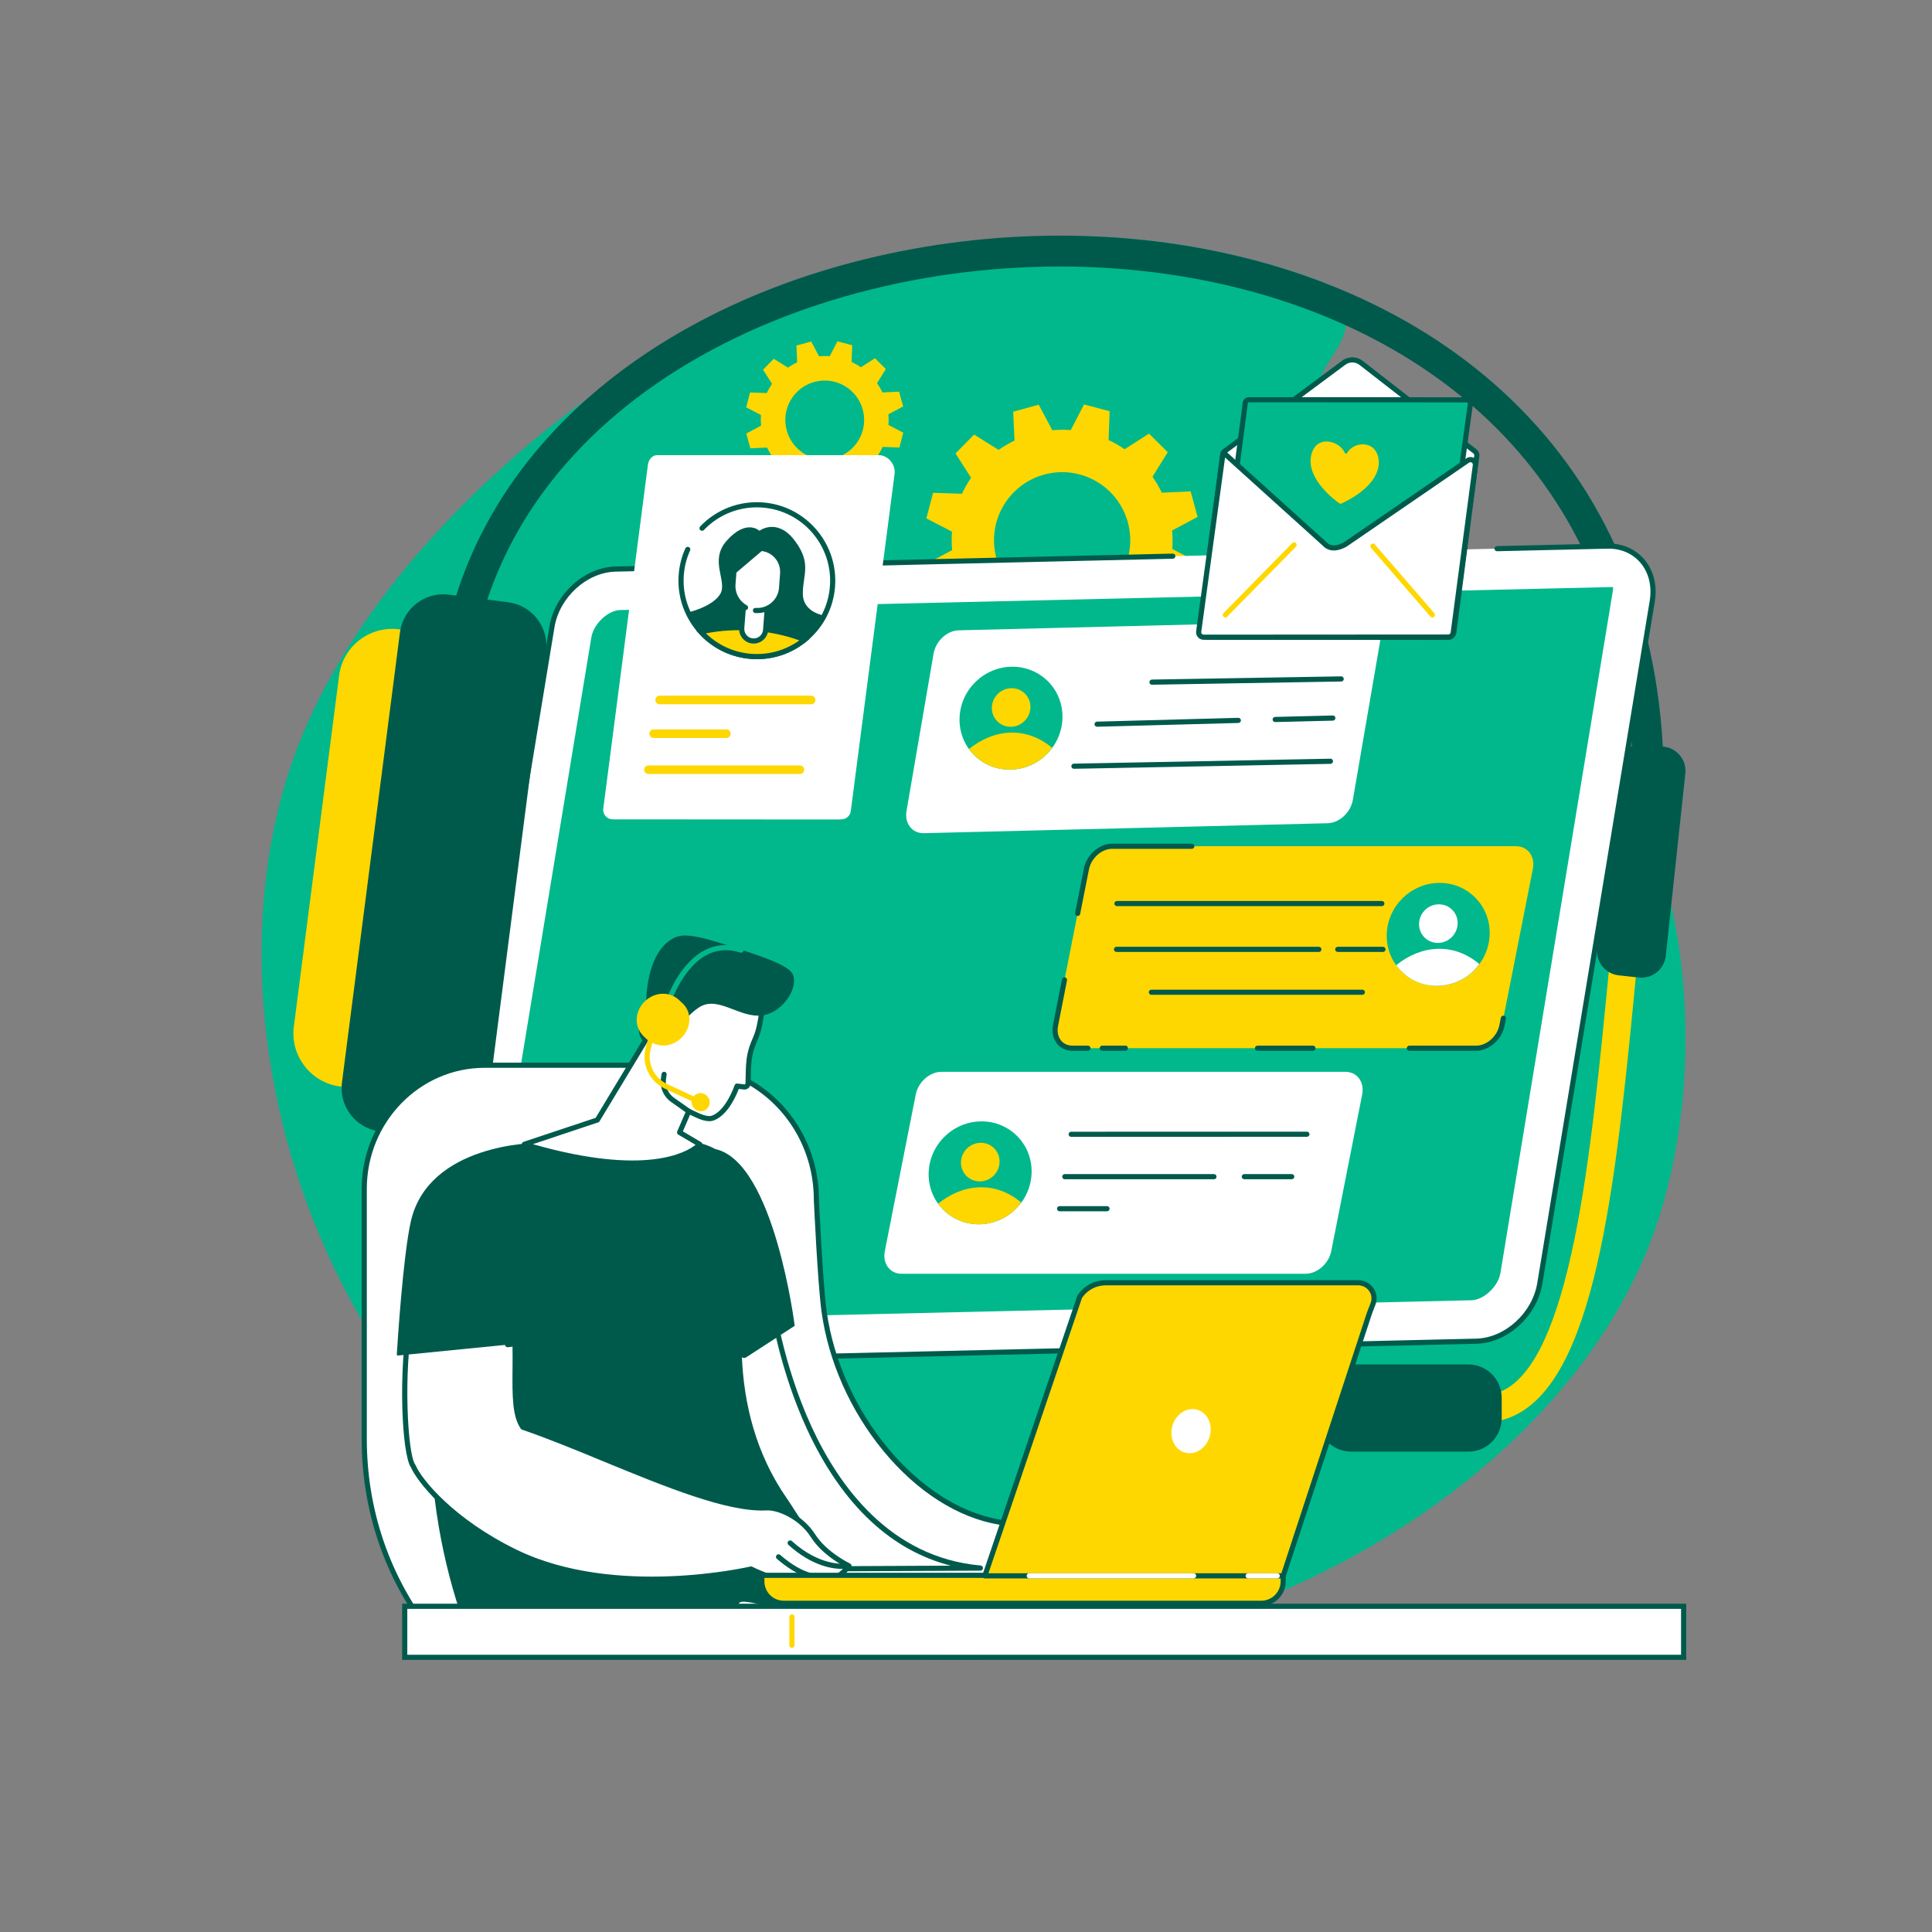 <?xml version="1.0" encoding="UTF-8"?> <svg xmlns="http://www.w3.org/2000/svg" xmlns:xlink="http://www.w3.org/1999/xlink" width="256" zoomAndPan="magnify" viewBox="0 0 192 192" height="256" preserveAspectRatio="xMidYMid meet" version="1.0"><rect x="0" y="0" width="192" height="192" fill="#808080" stroke="none"/><defs><clipPath id="1681bc010c"><path d="M 25 23.059 L 168 23.059 L 168 165 L 25 165 Z M 25 23.059 " clip-rule="nonzero"></path></clipPath><clipPath id="9845dbe048"><path d="M 44 23.059 L 166 23.059 L 166 79 L 44 79 Z M 44 23.059 " clip-rule="nonzero"></path></clipPath></defs><g clip-path="url(#1681bc010c)"><path fill="#00b88c" d="M 164.316 122.617 C 153.07 153.758 103.762 177.027 64.73 158.121 C 31.219 141.891 19.582 101.504 29.309 74.953 C 35.02 59.359 48.387 47.758 51.695 44.887 C 53.883 42.992 56.066 41.285 58.211 39.75 C 69.457 31.699 79.516 28.422 82.109 27.613 C 90.418 25.023 99.477 23.672 107.656 23.449 C 109.688 23.508 111.715 23.645 113.727 23.859 C 120.02 24.539 126.004 25.953 131.535 28.078 C 132.539 28.891 133.234 29.801 133.57 30.812 C 133.754 31.363 133.805 31.863 133.758 32.336 C 133.512 34.883 130.5 36.703 130.23 41.367 C 129.922 46.652 133.41 50.727 138.246 54.766 C 139.816 56.082 141.527 57.387 143.301 58.734 C 147.953 62.262 153.008 66.039 156.965 70.797 C 157.344 71.25 157.707 71.715 158.062 72.18 C 159.016 73.434 159.883 74.734 160.676 76.074 C 160.898 76.449 161.113 76.824 161.32 77.203 C 163.535 81.223 165.086 85.559 166.082 89.977 C 168.707 101.652 167.453 113.93 164.316 122.617 " fill-opacity="1" fill-rule="nonzero"></path></g><path fill="#ffd700" d="M 107.34 60.227 C 103.734 61.219 100.012 59.094 99.023 55.484 C 98.035 51.875 100.16 48.152 103.766 47.164 C 107.371 46.176 111.094 48.297 112.082 51.906 C 113.066 55.516 110.945 59.242 107.34 60.227 Z M 119.016 51.371 L 118.324 48.832 L 115.457 48.965 C 115.188 48.402 114.883 47.875 114.531 47.379 L 116.051 44.941 L 114.184 43.094 L 111.762 44.645 C 111.258 44.297 110.727 43.992 110.172 43.734 L 110.273 40.863 L 107.73 40.195 L 106.41 42.742 C 105.805 42.695 105.191 42.699 104.578 42.758 L 103.227 40.219 L 100.691 40.914 L 100.82 43.785 C 100.266 44.051 99.734 44.359 99.238 44.707 L 96.805 43.188 L 94.957 45.059 L 96.504 47.48 C 96.16 47.984 95.855 48.516 95.598 49.07 L 92.727 48.973 L 92.062 51.516 L 94.609 52.836 C 94.562 53.441 94.566 54.055 94.621 54.672 L 92.086 56.02 L 92.781 58.559 L 95.648 58.43 C 95.914 58.988 96.223 59.516 96.57 60.012 L 95.051 62.449 L 96.922 64.297 L 99.34 62.75 C 99.844 63.094 100.375 63.398 100.93 63.656 L 100.832 66.527 L 103.375 67.195 L 104.695 64.648 C 105.301 64.695 105.91 64.691 106.527 64.633 L 107.875 67.172 L 110.414 66.477 L 110.281 63.605 C 110.84 63.34 111.371 63.031 111.863 62.684 L 114.297 64.203 L 116.148 62.332 L 114.598 59.91 C 114.945 59.406 115.246 58.875 115.504 58.32 L 118.375 58.418 L 119.043 55.875 L 116.496 54.555 C 116.543 53.949 116.539 53.336 116.484 52.719 L 119.016 51.371 " fill-opacity="1" fill-rule="nonzero"></path><path fill="#ffd700" d="M 82.992 45.52 C 80.906 46.09 78.754 44.863 78.184 42.773 C 77.609 40.684 78.84 38.527 80.926 37.957 C 83.012 37.387 85.168 38.613 85.738 40.703 C 86.309 42.789 85.082 44.945 82.992 45.52 Z M 89.754 40.391 L 89.352 38.922 L 87.691 39 C 87.539 38.676 87.359 38.367 87.156 38.082 L 88.035 36.672 L 86.953 35.602 L 85.555 36.5 C 85.262 36.297 84.953 36.121 84.633 35.973 L 84.691 34.309 L 83.219 33.926 L 82.457 35.398 C 82.105 35.371 81.754 35.375 81.395 35.406 L 80.613 33.938 L 79.148 34.34 L 79.223 36.004 C 78.898 36.156 78.594 36.336 78.305 36.535 L 76.898 35.656 L 75.828 36.738 L 76.723 38.141 C 76.523 38.434 76.348 38.742 76.199 39.062 L 74.539 39.004 L 74.152 40.477 L 75.625 41.242 C 75.598 41.59 75.602 41.945 75.633 42.301 L 74.168 43.082 L 74.566 44.555 L 76.227 44.477 C 76.383 44.801 76.559 45.105 76.762 45.395 L 75.883 46.805 L 76.965 47.875 L 78.363 46.977 C 78.656 47.18 78.965 47.352 79.285 47.504 L 79.227 49.164 L 80.699 49.551 L 81.465 48.074 C 81.812 48.105 82.168 48.102 82.523 48.07 L 83.305 49.535 L 84.773 49.133 L 84.695 47.473 C 85.02 47.32 85.328 47.141 85.613 46.938 L 87.023 47.82 L 88.09 46.734 L 87.195 45.336 C 87.395 45.043 87.57 44.734 87.719 44.414 L 89.383 44.473 L 89.766 43 L 88.293 42.234 C 88.32 41.883 88.32 41.531 88.285 41.172 L 89.754 40.391 " fill-opacity="1" fill-rule="nonzero"></path><path fill="#ffd700" d="M 147.398 141.367 C 145.992 141.367 144.496 140.98 142.918 140.211 C 142.242 139.879 141.961 139.062 142.293 138.387 C 142.625 137.707 143.441 137.43 144.117 137.758 C 146.285 138.82 148.086 138.914 149.629 138.055 C 152.5 136.445 154.738 131.586 156.461 123.188 C 158.059 115.406 159.016 105.48 159.945 95.883 C 160.059 94.711 160.172 93.539 160.285 92.371 C 160.359 91.621 161.023 91.074 161.773 91.145 C 162.523 91.219 163.074 91.887 163 92.637 C 162.887 93.805 162.773 94.977 162.66 96.148 C 160.68 116.668 158.805 136.047 150.961 140.434 C 149.852 141.055 148.66 141.367 147.398 141.367 " fill-opacity="1" fill-rule="nonzero"></path><path fill="#005a4c" d="M 145.914 144.262 L 134.281 144.262 C 132.445 144.262 130.957 142.773 130.957 140.938 L 130.957 138.918 C 130.957 137.082 132.445 135.594 134.281 135.594 L 145.914 135.594 C 147.75 135.594 149.238 137.082 149.238 138.918 L 149.238 140.938 C 149.238 142.773 147.75 144.262 145.914 144.262 " fill-opacity="1" fill-rule="nonzero"></path><path fill="#005a4c" d="M 162.867 97.145 L 160.879 96.93 C 159.543 96.789 158.578 95.59 158.723 94.258 L 160.668 76.141 C 160.812 74.805 162.012 73.84 163.344 73.984 L 165.336 74.199 C 166.668 74.34 167.633 75.539 167.488 76.871 L 165.543 94.988 C 165.402 96.324 164.203 97.289 162.867 97.145 " fill-opacity="1" fill-rule="nonzero"></path><g clip-path="url(#9845dbe048)"><path fill="#005a4c" d="M 165.34 76.906 C 165.355 77.754 164.676 78.449 163.828 78.461 C 163.824 78.465 163.812 78.465 163.809 78.465 C 162.969 78.465 162.285 77.789 162.273 76.949 C 162.262 76.008 162.23 75.074 162.176 74.148 C 162.145 73.652 162.109 73.156 162.07 72.668 C 161.734 68.621 161.004 64.773 159.879 61.16 C 159.586 60.215 159.266 59.285 158.922 58.371 C 158.641 57.633 158.344 56.906 158.031 56.191 C 157.754 55.562 157.465 54.945 157.16 54.328 C 154.711 49.371 151.391 44.949 147.27 41.168 C 143.406 37.629 138.871 34.664 133.758 32.336 C 133.109 32.039 132.449 31.754 131.781 31.48 C 126.129 29.152 119.945 27.617 113.398 26.914 C 99.074 25.371 83.93 28.027 71.852 34.195 C 65.578 37.398 60.312 41.414 56.203 46.133 C 52.66 50.199 50.055 54.715 48.43 59.586 C 48.055 60.711 47.734 61.852 47.465 63.008 C 47.273 63.836 46.445 64.348 45.621 64.156 C 44.797 63.965 44.285 63.141 44.473 62.316 C 44.719 61.258 45.008 60.215 45.332 59.188 C 47.07 53.707 49.938 48.652 53.891 44.113 C 55.219 42.59 56.66 41.133 58.211 39.75 C 61.75 36.59 65.848 33.812 70.457 31.461 C 81.352 25.898 94.625 23.074 107.656 23.449 C 109.688 23.508 111.715 23.645 113.727 23.859 C 120.02 24.539 126.004 25.953 131.535 28.078 C 132.012 28.262 132.48 28.449 132.949 28.641 C 139.211 31.219 144.727 34.672 149.34 38.91 C 154.113 43.289 157.887 48.469 160.551 54.316 C 160.652 54.531 160.746 54.742 160.84 54.957 C 161.988 57.574 162.918 60.324 163.629 63.191 C 164.496 66.688 165.039 70.363 165.25 74.188 C 165.297 75.086 165.328 75.992 165.34 76.906 " fill-opacity="1" fill-rule="nonzero"></path></g><path fill="#ffffff" d="M 146.707 133.289 L 48.152 135.57 C 45.172 135.641 43.172 133.184 43.684 130.082 L 54.855 62.293 C 55.363 59.191 58.191 56.625 61.172 56.555 L 159.727 54.27 C 162.703 54.203 164.707 56.66 164.195 59.758 L 153.027 127.551 C 152.516 130.648 149.688 133.219 146.707 133.289 " fill-opacity="1" fill-rule="nonzero"></path><path fill="#00b88c" d="M 47.68 131.5 C 47.641 131.5 47.602 131.5 47.57 131.5 C 47.566 131.41 47.57 131.289 47.594 131.133 L 58.766 63.344 C 58.988 62 60.414 60.652 61.645 60.625 L 160.199 58.34 C 160.242 58.34 160.277 58.34 160.309 58.344 C 160.312 58.43 160.309 58.555 160.285 58.707 L 149.113 126.5 C 148.891 127.844 147.465 129.188 146.234 129.219 L 47.68 131.5 " fill-opacity="1" fill-rule="nonzero"></path><path fill="#005a4c" d="M 48.031 135.828 C 46.617 135.828 45.367 135.281 44.504 134.285 C 43.543 133.18 43.16 131.672 43.43 130.043 L 54.602 62.25 C 55.129 59.039 58.074 56.371 61.168 56.297 L 116.547 55.016 C 116.547 55.016 116.551 55.016 116.551 55.016 C 116.691 55.016 116.805 55.125 116.809 55.266 C 116.812 55.406 116.699 55.523 116.559 55.527 L 61.18 56.809 C 58.32 56.875 55.598 59.355 55.105 62.332 L 43.938 130.125 C 43.691 131.605 44.031 132.961 44.887 133.949 C 45.68 134.859 46.836 135.344 48.145 135.316 L 146.699 133.031 C 149.559 132.965 152.281 130.488 152.773 127.508 L 163.945 59.719 C 164.188 58.238 163.848 56.879 162.992 55.891 C 162.199 54.98 161.043 54.492 159.734 54.527 L 148.781 54.781 C 148.777 54.781 148.777 54.781 148.773 54.781 C 148.637 54.781 148.523 54.668 148.52 54.531 C 148.516 54.391 148.625 54.273 148.77 54.27 L 159.719 54.016 C 161.188 53.98 162.484 54.527 163.379 55.559 C 164.336 56.66 164.719 58.168 164.449 59.801 L 153.277 127.59 C 152.75 130.801 149.805 133.473 146.711 133.543 L 48.16 135.828 C 48.117 135.828 48.074 135.828 48.031 135.828 " fill-opacity="1" fill-rule="nonzero"></path><path fill="#ffd700" d="M 150.664 84.098 C 151.832 84.098 152.578 85.109 152.332 86.359 L 149.262 101.91 C 149.016 103.156 147.871 104.168 146.703 104.168 L 106.566 104.168 C 105.398 104.168 104.648 103.156 104.895 101.91 L 107.965 86.359 C 108.211 85.109 109.359 84.098 110.527 84.098 L 150.664 84.098 " fill-opacity="1" fill-rule="nonzero"></path><path fill="#005a4c" d="M 107.094 91.031 C 107.078 91.031 107.062 91.031 107.043 91.027 C 106.906 91 106.816 90.867 106.844 90.727 L 107.715 86.309 C 107.984 84.949 109.246 83.844 110.527 83.844 L 118.445 83.844 C 118.586 83.844 118.703 83.957 118.703 84.098 C 118.703 84.238 118.586 84.355 118.445 84.355 L 110.527 84.355 C 109.477 84.355 108.441 85.277 108.219 86.406 L 107.344 90.824 C 107.32 90.949 107.215 91.031 107.094 91.031 " fill-opacity="1" fill-rule="nonzero"></path><path fill="#005a4c" d="M 108.117 104.426 L 106.566 104.426 C 105.957 104.426 105.418 104.18 105.055 103.734 C 104.656 103.25 104.504 102.566 104.645 101.859 L 105.539 97.328 C 105.566 97.191 105.699 97.102 105.84 97.129 C 105.977 97.156 106.066 97.289 106.039 97.43 L 105.148 101.957 C 105.035 102.512 105.148 103.043 105.449 103.41 C 105.715 103.734 106.113 103.914 106.566 103.914 L 108.117 103.914 C 108.258 103.914 108.371 104.027 108.371 104.168 C 108.371 104.309 108.258 104.426 108.117 104.426 " fill-opacity="1" fill-rule="nonzero"></path><path fill="#005a4c" d="M 111.844 104.426 L 109.539 104.426 C 109.398 104.426 109.285 104.309 109.285 104.168 C 109.285 104.027 109.398 103.914 109.539 103.914 L 111.844 103.914 C 111.984 103.914 112.098 104.027 112.098 104.168 C 112.098 104.309 111.984 104.426 111.844 104.426 " fill-opacity="1" fill-rule="nonzero"></path><path fill="#005a4c" d="M 130.48 104.426 L 124.969 104.426 C 124.828 104.426 124.715 104.309 124.715 104.168 C 124.715 104.027 124.828 103.914 124.969 103.914 L 130.48 103.914 C 130.621 103.914 130.734 104.027 130.734 104.168 C 130.734 104.309 130.621 104.426 130.48 104.426 " fill-opacity="1" fill-rule="nonzero"></path><path fill="#005a4c" d="M 146.703 104.426 L 140.059 104.426 C 139.918 104.426 139.805 104.309 139.805 104.168 C 139.805 104.027 139.918 103.914 140.059 103.914 L 146.703 103.914 C 147.754 103.914 148.789 102.992 149.012 101.859 L 149.152 101.145 C 149.18 101.004 149.316 100.914 149.453 100.941 C 149.594 100.969 149.684 101.105 149.656 101.242 L 149.516 101.957 C 149.246 103.316 147.984 104.426 146.703 104.426 " fill-opacity="1" fill-rule="nonzero"></path><path fill="#005a4c" d="M 137.328 90.051 L 111.004 90.051 C 110.863 90.051 110.746 89.938 110.746 89.793 C 110.746 89.652 110.863 89.539 111.004 89.539 L 137.328 89.539 C 137.469 89.539 137.582 89.652 137.582 89.793 C 137.582 89.938 137.469 90.051 137.328 90.051 " fill-opacity="1" fill-rule="nonzero"></path><path fill="#005a4c" d="M 137.441 94.602 L 132.945 94.602 C 132.805 94.602 132.688 94.488 132.688 94.348 C 132.688 94.207 132.805 94.09 132.945 94.09 L 137.441 94.09 C 137.582 94.09 137.695 94.207 137.695 94.348 C 137.695 94.488 137.582 94.602 137.441 94.602 " fill-opacity="1" fill-rule="nonzero"></path><path fill="#005a4c" d="M 131.07 94.602 L 110.957 94.602 C 110.816 94.602 110.699 94.488 110.699 94.348 C 110.699 94.207 110.816 94.09 110.957 94.09 L 131.07 94.09 C 131.211 94.09 131.328 94.207 131.328 94.348 C 131.328 94.488 131.211 94.602 131.07 94.602 " fill-opacity="1" fill-rule="nonzero"></path><path fill="#005a4c" d="M 135.391 98.863 L 114.422 98.863 C 114.281 98.863 114.168 98.75 114.168 98.609 C 114.168 98.469 114.281 98.355 114.422 98.355 L 135.391 98.355 C 135.531 98.355 135.645 98.469 135.645 98.609 C 135.645 98.75 135.531 98.863 135.391 98.863 " fill-opacity="1" fill-rule="nonzero"></path><path fill="#00b88c" d="M 148.043 92.855 C 147.961 95.68 145.609 97.973 142.785 97.973 C 139.961 97.973 137.734 95.68 137.812 92.855 C 137.891 90.031 140.242 87.742 143.066 87.742 C 145.895 87.742 148.121 90.031 148.043 92.855 " fill-opacity="1" fill-rule="nonzero"></path><path fill="#ffffff" d="M 144.859 91.789 C 144.828 92.848 143.949 93.707 142.887 93.707 C 141.828 93.707 140.992 92.848 141.023 91.789 C 141.051 90.73 141.934 89.871 142.996 89.871 C 144.055 89.871 144.891 90.73 144.859 91.789 " fill-opacity="1" fill-rule="nonzero"></path><path fill="#ffffff" d="M 138.75 95.926 C 141.023 98.965 145.246 98.355 147 95.797 C 144.391 93.609 141.191 93.938 138.75 95.926 " fill-opacity="1" fill-rule="nonzero"></path><path fill="#ffffff" d="M 135.406 61.648 C 136.574 61.621 137.348 62.613 137.133 63.867 L 134.445 79.488 C 134.23 80.742 133.109 81.781 131.941 81.812 L 91.816 82.801 C 90.648 82.828 89.875 81.836 90.09 80.582 L 92.777 64.961 C 92.992 63.707 94.113 62.668 95.281 62.641 L 135.406 61.648 " fill-opacity="1" fill-rule="nonzero"></path><path fill="#005a4c" d="M 114.48 68.047 C 114.344 68.047 114.227 67.938 114.227 67.797 C 114.223 67.656 114.336 67.539 114.477 67.535 L 133.281 67.215 C 133.422 67.215 133.539 67.324 133.543 67.469 C 133.547 67.609 133.434 67.727 133.293 67.727 L 114.484 68.047 C 114.484 68.047 114.484 68.047 114.48 68.047 " fill-opacity="1" fill-rule="nonzero"></path><path fill="#005a4c" d="M 106.723 76.402 C 106.586 76.402 106.473 76.289 106.469 76.152 C 106.465 76.008 106.578 75.895 106.719 75.891 L 132.211 75.398 C 132.355 75.387 132.473 75.508 132.473 75.648 C 132.477 75.789 132.363 75.906 132.223 75.91 L 106.727 76.402 C 106.727 76.402 106.727 76.402 106.723 76.402 " fill-opacity="1" fill-rule="nonzero"></path><path fill="#005a4c" d="M 126.727 71.758 C 126.586 71.758 126.473 71.648 126.469 71.508 C 126.469 71.367 126.578 71.25 126.719 71.246 L 132.449 71.105 C 132.586 71.098 132.711 71.211 132.711 71.355 C 132.715 71.496 132.605 71.613 132.465 71.617 L 126.734 71.758 C 126.73 71.758 126.727 71.758 126.727 71.758 " fill-opacity="1" fill-rule="nonzero"></path><path fill="#005a4c" d="M 109.027 72.223 C 108.887 72.223 108.773 72.113 108.77 71.977 C 108.766 71.836 108.879 71.719 109.02 71.715 L 123.059 71.336 C 123.195 71.332 123.316 71.441 123.32 71.586 C 123.324 71.727 123.211 71.844 123.07 71.848 L 109.031 72.223 C 109.031 72.223 109.027 72.223 109.027 72.223 " fill-opacity="1" fill-rule="nonzero"></path><path fill="#00b88c" d="M 105.586 71.371 C 105.508 74.199 103.156 76.488 100.332 76.488 C 97.504 76.488 95.281 74.199 95.359 71.371 C 95.438 68.547 97.789 66.258 100.613 66.258 C 103.441 66.258 105.668 68.547 105.586 71.371 " fill-opacity="1" fill-rule="nonzero"></path><path fill="#ffd700" d="M 102.406 70.309 C 102.375 71.367 101.492 72.227 100.434 72.227 C 99.375 72.227 98.539 71.367 98.57 70.309 C 98.598 69.25 99.48 68.391 100.539 68.391 C 101.602 68.391 102.434 69.25 102.406 70.309 " fill-opacity="1" fill-rule="nonzero"></path><path fill="#ffd700" d="M 96.297 74.441 C 98.57 77.484 102.793 76.871 104.547 74.312 C 101.938 72.125 98.738 72.453 96.297 74.441 " fill-opacity="1" fill-rule="nonzero"></path><path fill="#ffffff" d="M 133.699 106.516 C 134.871 106.516 135.617 107.527 135.371 108.777 L 132.301 124.328 C 132.055 125.574 130.906 126.586 129.738 126.586 L 89.602 126.586 C 88.434 126.586 87.688 125.574 87.934 124.328 L 91.004 108.777 C 91.25 107.527 92.395 106.516 93.562 106.516 L 133.699 106.516 " fill-opacity="1" fill-rule="nonzero"></path><path fill="#005a4c" d="M 106.453 112.98 C 106.312 112.98 106.195 112.867 106.195 112.727 C 106.195 112.582 106.312 112.469 106.453 112.469 L 129.883 112.465 C 130.023 112.465 130.137 112.578 130.137 112.719 C 130.137 112.859 130.023 112.973 129.883 112.973 L 106.453 112.98 " fill-opacity="1" fill-rule="nonzero"></path><path fill="#005a4c" d="M 128.375 117.191 L 123.656 117.191 C 123.516 117.191 123.402 117.078 123.402 116.938 C 123.402 116.797 123.516 116.68 123.656 116.68 L 128.375 116.68 C 128.516 116.68 128.629 116.797 128.629 116.938 C 128.629 117.078 128.516 117.191 128.375 117.191 " fill-opacity="1" fill-rule="nonzero"></path><path fill="#005a4c" d="M 110.016 120.375 L 105.301 120.375 C 105.16 120.375 105.043 120.262 105.043 120.121 C 105.043 119.977 105.16 119.863 105.301 119.863 L 110.016 119.863 C 110.156 119.863 110.273 119.977 110.273 120.121 C 110.273 120.262 110.156 120.375 110.016 120.375 " fill-opacity="1" fill-rule="nonzero"></path><path fill="#005a4c" d="M 120.645 117.191 L 105.816 117.191 C 105.676 117.191 105.562 117.078 105.562 116.938 C 105.562 116.797 105.676 116.68 105.816 116.68 L 120.645 116.68 C 120.785 116.68 120.898 116.797 120.898 116.938 C 120.898 117.078 120.785 117.191 120.645 117.191 " fill-opacity="1" fill-rule="nonzero"></path><path fill="#00b88c" d="M 102.52 116.555 C 102.441 119.379 100.086 121.668 97.262 121.668 C 94.438 121.668 92.211 119.379 92.289 116.555 C 92.367 113.73 94.723 111.441 97.547 111.441 C 100.371 111.441 102.598 113.73 102.52 116.555 " fill-opacity="1" fill-rule="nonzero"></path><path fill="#ffd700" d="M 99.336 115.488 C 99.309 116.547 98.426 117.406 97.367 117.406 C 96.305 117.406 95.473 116.547 95.5 115.488 C 95.531 114.43 96.414 113.57 97.473 113.57 C 98.531 113.57 99.367 114.43 99.336 115.488 " fill-opacity="1" fill-rule="nonzero"></path><path fill="#ffd700" d="M 93.227 119.625 C 95.5 122.664 99.723 122.055 101.477 119.496 C 98.867 117.309 95.668 117.633 93.227 119.625 " fill-opacity="1" fill-rule="nonzero"></path><path fill="#ffffff" d="M 87.332 45.234 C 88.266 45.234 89.023 46.172 88.902 47.102 L 84.551 80.602 C 84.492 81.074 84.09 81.426 83.617 81.426 L 83.211 81.441 L 60.887 81.426 C 60.316 81.426 59.879 80.926 59.953 80.359 L 64.391 46.176 C 64.449 45.707 64.812 45.234 65.285 45.234 L 87.332 45.234 " fill-opacity="1" fill-rule="nonzero"></path><path fill="#ffd700" d="M 80.609 69.988 L 65.555 69.988 C 65.32 69.988 65.129 69.797 65.129 69.562 C 65.129 69.324 65.32 69.133 65.555 69.133 L 80.609 69.133 C 80.844 69.133 81.035 69.324 81.035 69.562 C 81.035 69.797 80.844 69.988 80.609 69.988 " fill-opacity="1" fill-rule="nonzero"></path><path fill="#ffd700" d="M 72.188 73.34 L 64.961 73.34 C 64.723 73.34 64.535 73.148 64.535 72.914 C 64.535 72.68 64.723 72.488 64.961 72.488 L 72.188 72.488 C 72.426 72.488 72.613 72.68 72.613 72.914 C 72.613 73.148 72.426 73.34 72.188 73.34 " fill-opacity="1" fill-rule="nonzero"></path><path fill="#ffd700" d="M 79.492 76.918 L 64.438 76.918 C 64.203 76.918 64.012 76.727 64.012 76.492 C 64.012 76.258 64.203 76.066 64.438 76.066 L 79.492 76.066 C 79.727 76.066 79.918 76.258 79.918 76.492 C 79.918 76.727 79.727 76.918 79.492 76.918 " fill-opacity="1" fill-rule="nonzero"></path><path fill="#ffffff" d="M 67.699 57.145 C 68.012 52.988 71.629 49.875 75.781 50.184 C 79.934 50.496 83.043 54.117 82.734 58.27 C 82.422 62.426 78.805 65.543 74.652 65.23 C 70.5 64.918 67.387 61.297 67.699 57.145 " fill-opacity="1" fill-rule="nonzero"></path><path fill="#005a4c" d="M 75.227 65.508 C 75.031 65.508 74.832 65.5 74.633 65.484 C 70.348 65.164 67.125 61.414 67.445 57.125 C 67.516 56.207 67.738 55.32 68.113 54.492 C 68.172 54.363 68.324 54.305 68.453 54.363 C 68.582 54.422 68.641 54.574 68.582 54.703 C 68.23 55.477 68.02 56.305 67.957 57.164 C 67.656 61.168 70.668 64.676 74.672 64.977 C 76.613 65.121 78.492 64.5 79.965 63.23 C 81.441 61.961 82.332 60.195 82.477 58.254 C 82.777 54.246 79.766 50.742 75.762 50.441 C 73.582 50.277 71.465 51.09 69.953 52.672 C 69.855 52.773 69.691 52.777 69.59 52.68 C 69.488 52.582 69.484 52.422 69.582 52.316 C 71.203 50.625 73.469 49.754 75.801 49.93 C 80.086 50.25 83.309 54 82.988 58.289 C 82.832 60.367 81.879 62.262 80.301 63.617 C 78.871 64.848 77.09 65.508 75.227 65.508 " fill-opacity="1" fill-rule="nonzero"></path><path fill="#ffd700" d="M 69.648 62.793 C 70.902 64.164 72.656 65.082 74.652 65.23 C 76.648 65.379 78.52 64.734 79.961 63.566 C 78.441 62.965 76.711 62.562 74.863 62.426 C 73.012 62.285 71.242 62.426 69.648 62.793 " fill-opacity="1" fill-rule="nonzero"></path><path fill="#ffffff" d="M 74.812 63.699 C 74.156 63.648 73.664 63.078 73.715 62.422 L 74.168 56.367 L 76.543 56.547 L 76.086 62.602 C 76.039 63.254 75.469 63.746 74.812 63.699 " fill-opacity="1" fill-rule="nonzero"></path><path fill="#005a4c" d="M 79.785 59.012 C 79.773 57.117 80.691 56.008 78.992 53.742 C 77.234 51.398 75.473 52.75 75.473 52.75 C 75.473 52.75 74.184 51.504 72.199 53.758 C 70.445 55.75 72.348 57.793 71.562 59.055 C 70.777 60.316 68.395 60.859 68.395 60.859 C 68.395 60.859 69.031 62.406 69.906 63.133 L 79.719 63.867 C 79.719 63.867 81.914 61.812 81.961 61.184 C 81.961 61.184 79.793 60.902 79.785 59.012 " fill-opacity="1" fill-rule="nonzero"></path><path fill="#ffd700" d="M 69.648 62.793 C 70.902 64.164 72.656 65.082 74.652 65.23 C 76.648 65.379 78.52 64.734 79.961 63.566 C 78.441 62.965 76.711 62.562 74.863 62.426 C 73.012 62.285 71.242 62.426 69.648 62.793 " fill-opacity="1" fill-rule="nonzero"></path><path fill="#005a4c" d="M 70.156 62.945 C 71.375 64.129 72.965 64.848 74.672 64.977 C 76.379 65.102 78.055 64.633 79.441 63.641 C 78.008 63.125 76.465 62.801 74.844 62.68 C 73.223 62.559 71.648 62.648 70.156 62.945 Z M 75.223 65.508 C 75.027 65.508 74.828 65.5 74.633 65.484 C 72.645 65.336 70.809 64.441 69.461 62.965 L 69.168 62.641 L 69.594 62.543 C 71.27 62.156 73.051 62.031 74.883 62.168 C 76.715 62.305 78.457 62.695 80.055 63.328 L 80.465 63.488 L 80.125 63.766 C 78.727 64.898 77.004 65.508 75.223 65.508 " fill-opacity="1" fill-rule="nonzero"></path><path fill="#ffffff" d="M 75.617 54.496 L 75.535 54.488 L 72.941 56.738 L 72.84 58.07 C 72.773 58.957 73.195 59.77 73.879 60.242 L 73.715 62.422 C 73.664 63.078 74.156 63.648 74.812 63.699 C 75.469 63.746 76.039 63.254 76.086 62.602 L 76.246 60.465 C 77.031 60.109 77.602 59.352 77.672 58.43 L 77.777 57.008 C 77.875 55.719 76.91 54.594 75.617 54.496 " fill-opacity="1" fill-rule="nonzero"></path><path fill="#005a4c" d="M 74.902 63.957 C 74.867 63.957 74.828 63.957 74.793 63.953 C 74.406 63.926 74.059 63.746 73.805 63.453 C 73.555 63.16 73.43 62.789 73.461 62.402 L 73.617 60.293 C 73.629 60.148 73.754 60.043 73.891 60.055 C 74.035 60.066 74.141 60.188 74.129 60.328 L 73.969 62.441 C 73.953 62.691 74.031 62.93 74.195 63.121 C 74.355 63.312 74.582 63.426 74.832 63.445 C 75.348 63.484 75.793 63.094 75.832 62.582 L 75.988 60.508 C 76 60.363 76.121 60.258 76.262 60.27 C 76.402 60.281 76.508 60.402 76.5 60.543 L 76.344 62.617 C 76.285 63.379 75.648 63.957 74.902 63.957 " fill-opacity="1" fill-rule="nonzero"></path><path fill="#005a4c" d="M 75.258 60.93 C 75.191 60.93 75.125 60.93 75.055 60.922 C 74.914 60.914 74.809 60.789 74.82 60.648 C 74.828 60.508 74.953 60.402 75.094 60.414 C 76.285 60.504 77.328 59.605 77.418 58.414 L 77.523 56.988 C 77.605 55.875 76.809 54.898 75.703 54.762 L 73.184 56.902 L 73.094 58.09 C 73.031 58.934 73.473 59.746 74.215 60.152 C 74.336 60.223 74.383 60.375 74.316 60.5 C 74.246 60.625 74.09 60.668 73.969 60.602 C 73.051 60.098 72.508 59.094 72.586 58.051 L 72.68 56.758 C 72.688 56.691 72.719 56.629 72.77 56.582 L 75.453 54.301 C 75.504 54.258 75.57 54.234 75.637 54.242 C 75.676 54.242 75.715 54.246 75.754 54.25 C 77.137 54.414 78.137 55.637 78.031 57.027 L 77.926 58.449 C 77.82 59.855 76.645 60.93 75.258 60.93 " fill-opacity="1" fill-rule="nonzero"></path><path fill="#ffffff" d="M 121.508 45.246 C 121.508 45.086 121.582 44.938 121.707 44.84 L 133.527 36.055 C 134.035 35.668 134.734 35.668 135.242 36.047 L 146.566 44.855 C 146.695 44.949 146.77 45.098 146.77 45.258 L 144.48 62.836 C 144.441 63.125 144.195 63.34 143.906 63.34 L 120.039 63.324 C 119.566 63.324 119.203 62.91 119.266 62.445 L 121.508 45.246 " fill-opacity="1" fill-rule="nonzero"></path><path fill="#005a4c" d="M 134.391 36.02 C 134.141 36.02 133.891 36.102 133.684 36.258 L 121.859 45.047 C 121.801 45.094 121.762 45.168 121.762 45.246 C 121.762 45.258 121.762 45.266 121.758 45.277 L 119.52 62.477 C 119.5 62.629 119.547 62.777 119.645 62.891 C 119.742 63.004 119.887 63.07 120.039 63.07 L 143.906 63.082 C 144.066 63.082 144.207 62.961 144.227 62.805 L 146.512 45.246 C 146.508 45.172 146.473 45.102 146.414 45.059 L 135.086 36.25 C 134.883 36.098 134.637 36.02 134.391 36.02 Z M 143.906 63.594 L 120.039 63.582 C 119.738 63.582 119.457 63.453 119.262 63.23 C 119.062 63.004 118.973 62.707 119.012 62.414 L 121.25 45.227 C 121.258 44.996 121.371 44.773 121.555 44.637 L 133.375 35.848 C 133.969 35.398 134.801 35.398 135.398 35.844 L 146.727 44.652 C 146.914 44.793 147.023 45.02 147.023 45.258 C 147.023 45.27 147.023 45.281 147.023 45.293 L 144.734 62.871 C 144.68 63.281 144.324 63.594 143.906 63.594 " fill-opacity="1" fill-rule="nonzero"></path><path fill="#00b88c" d="M 143.402 59.969 L 121.145 59.984 L 123.746 40.105 C 123.746 39.895 123.914 39.727 124.125 39.727 L 145.746 39.734 C 145.957 39.738 146.125 39.906 146.125 40.117 L 143.402 59.969 " fill-opacity="1" fill-rule="nonzero"></path><path fill="#005a4c" d="M 124.125 39.98 C 124.082 39.98 124.051 40.004 124.039 40.016 C 124.023 40.031 124 40.059 124 40.105 C 124 40.117 124 40.125 124 40.137 L 121.434 59.727 L 143.18 59.715 L 145.871 40.102 C 145.863 40.039 145.812 39.992 145.746 39.992 Z M 143.402 59.969 Z M 121.145 60.238 C 121.07 60.238 121 60.207 120.949 60.152 C 120.902 60.098 120.879 60.023 120.891 59.949 L 123.492 40.086 C 123.496 39.922 123.562 39.77 123.676 39.656 C 123.797 39.535 123.957 39.469 124.125 39.469 L 145.746 39.48 C 146.098 39.48 146.383 39.766 146.383 40.117 C 146.383 40.129 146.379 40.141 146.379 40.148 L 143.656 60.004 C 143.637 60.129 143.531 60.223 143.402 60.223 L 121.145 60.238 " fill-opacity="1" fill-rule="nonzero"></path><path fill="#ffffff" d="M 146.621 46.238 C 146.676 45.812 146.207 45.523 145.852 45.766 L 133.684 54.109 C 133.648 54.133 133.609 54.152 133.574 54.172 C 132.996 54.453 132.453 54.562 131.969 54.312 C 131.84 54.246 131.73 54.152 131.633 54.047 L 121.641 45.023 C 121.629 45.008 121.609 45.004 121.59 45.008 C 121.57 45.012 121.555 45.023 121.547 45.043 L 119.125 62.766 C 119.086 63.062 119.316 63.324 119.613 63.324 L 143.926 63.309 C 144.176 63.309 144.383 63.125 144.418 62.879 L 146.621 46.238 " fill-opacity="1" fill-rule="nonzero"></path><path fill="#005a4c" d="M 146.621 46.238 L 146.625 46.238 Z M 121.746 45.465 L 119.379 62.797 C 119.367 62.867 119.387 62.934 119.434 62.988 C 119.48 63.039 119.543 63.07 119.613 63.07 L 143.926 63.055 C 144.047 63.055 144.148 62.965 144.164 62.848 L 146.367 46.203 C 146.387 46.062 146.289 45.988 146.258 45.969 C 146.227 45.949 146.117 45.895 145.996 45.977 L 133.828 54.32 C 133.773 54.355 133.73 54.379 133.688 54.398 C 132.957 54.758 132.355 54.801 131.852 54.539 C 131.711 54.465 131.574 54.359 131.453 54.227 Z M 119.613 63.582 C 119.398 63.582 119.191 63.488 119.051 63.324 C 118.906 63.16 118.844 62.945 118.871 62.73 L 121.293 45.008 C 121.297 44.988 121.301 44.973 121.305 44.957 C 121.344 44.855 121.43 44.777 121.539 44.754 C 121.641 44.734 121.742 44.766 121.816 44.84 L 131.801 53.855 C 131.809 53.859 131.812 53.867 131.82 53.871 C 131.906 53.965 131.996 54.035 132.09 54.086 C 132.445 54.27 132.883 54.227 133.461 53.941 C 133.492 53.926 133.523 53.91 133.551 53.891 L 145.707 45.555 C 145.957 45.383 146.27 45.375 146.527 45.535 C 146.781 45.691 146.914 45.973 146.875 46.27 L 144.672 62.914 C 144.621 63.285 144.301 63.566 143.926 63.566 L 119.613 63.582 " fill-opacity="1" fill-rule="nonzero"></path><path fill="#ffd700" d="M 142.348 61.363 C 142.277 61.363 142.207 61.336 142.156 61.277 L 136.242 54.438 C 136.148 54.332 136.16 54.172 136.266 54.078 C 136.375 53.984 136.535 53.996 136.629 54.105 L 142.543 60.941 C 142.633 61.051 142.621 61.211 142.516 61.305 C 142.469 61.344 142.406 61.363 142.348 61.363 " fill-opacity="1" fill-rule="nonzero"></path><path fill="#ffd700" d="M 121.773 61.363 C 121.707 61.363 121.645 61.34 121.594 61.293 C 121.492 61.195 121.492 61.031 121.59 60.93 L 128.426 53.969 C 128.527 53.867 128.688 53.867 128.789 53.965 C 128.891 54.066 128.891 54.227 128.793 54.328 L 121.953 61.289 C 121.902 61.34 121.836 61.363 121.773 61.363 " fill-opacity="1" fill-rule="nonzero"></path><path fill="#ffd700" d="M 133.312 50.039 C 133.238 50.07 133.152 50.062 133.09 50.016 C 132.523 49.609 129.914 47.602 130.277 45.406 C 130.66 43.086 133.145 43.781 133.641 45 C 133.66 45.047 133.703 45.078 133.754 45.082 C 133.801 45.082 133.848 45.059 133.875 45.016 C 134.266 44.312 135.316 43.891 136.211 44.348 C 137.273 44.895 138.09 47.781 133.312 50.039 " fill-opacity="1" fill-rule="nonzero"></path><path fill="#ffd700" d="M 33.805 107.973 C 30.887 107.598 28.828 104.93 29.203 102.016 L 33.699 67.141 C 34.074 64.227 36.742 62.168 39.656 62.543 C 42.574 62.918 44.633 65.586 44.254 68.504 L 39.762 103.375 C 39.387 106.293 36.719 108.348 33.805 107.973 " fill-opacity="1" fill-rule="nonzero"></path><path fill="#005a4c" d="M 43.629 113.199 L 37.738 112.441 C 35.355 112.133 33.676 109.953 33.984 107.574 L 39.746 62.852 C 40.055 60.469 42.23 58.789 44.613 59.094 L 50.504 59.852 C 52.887 60.16 54.566 62.34 54.262 64.723 L 48.496 109.445 C 48.191 111.824 46.012 113.508 43.629 113.199 " fill-opacity="1" fill-rule="nonzero"></path><path fill="#ffffff" d="M 119.832 164.027 L 55.676 164.027 C 55.184 162.312 53.039 161.207 51.309 160.832 C 50.547 160.668 49.305 161.426 48.371 164.027 L 44.246 164.027 C 43.727 163.453 43.227 162.859 42.754 162.246 C 38.648 156.965 36.199 150.27 36.199 142.992 L 36.199 118.152 C 36.199 111.363 41.559 105.859 48.172 105.859 L 68.148 105.859 C 70.391 105.859 72.504 106.445 74.344 107.473 C 78.387 109.734 81.129 114.133 81.129 119.188 C 81.129 119.188 81.508 127.496 81.898 130.324 C 83.273 140.27 90.875 149.855 99.336 151.27 C 99.957 151.371 100.582 151.434 101.211 151.445 L 102.012 151.461 C 106.496 151.461 110.508 152.969 113.695 155.52 C 113.715 155.535 113.738 155.551 113.758 155.57 C 114.762 156.379 115.688 157.297 116.516 158.301 C 116.691 158.516 116.863 158.734 117.031 158.957 C 118.18 160.477 119.129 162.184 119.832 164.027 " fill-opacity="1" fill-rule="nonzero"></path><path fill="#005a4c" d="M 55.863 163.773 L 119.457 163.773 C 118.781 162.094 117.898 160.527 116.828 159.113 C 116.664 158.891 116.488 158.672 116.316 158.465 C 115.496 157.469 114.582 156.562 113.598 155.77 C 113.57 155.746 113.555 155.734 113.539 155.723 C 110.266 153.102 106.281 151.719 102.012 151.719 L 101.207 151.699 C 100.57 151.688 99.93 151.625 99.293 151.52 C 95.191 150.836 91.094 148.219 87.762 144.16 C 84.496 140.176 82.324 135.277 81.645 130.359 C 81.254 127.551 80.879 119.281 80.875 119.199 C 80.875 114.395 78.324 109.992 74.219 107.695 C 72.371 106.664 70.27 106.117 68.148 106.117 L 48.172 106.117 C 41.711 106.117 36.453 111.516 36.453 118.152 L 36.453 142.992 C 36.453 150.008 38.703 156.613 42.953 162.086 C 43.398 162.66 43.871 163.227 44.363 163.773 L 48.191 163.773 C 49.184 161.129 50.512 160.398 51.363 160.582 C 53.199 160.98 55.266 162.117 55.863 163.773 Z M 120.203 164.285 L 55.484 164.285 L 55.43 164.098 C 54.984 162.543 53.012 161.465 51.254 161.082 C 50.559 160.934 49.434 161.816 48.609 164.113 L 48.551 164.285 L 44.133 164.285 L 44.059 164.199 C 43.531 163.617 43.023 163.012 42.551 162.402 C 38.227 156.836 35.941 150.125 35.941 142.992 L 35.941 118.152 C 35.941 111.234 41.43 105.605 48.172 105.605 L 68.148 105.605 C 70.355 105.605 72.543 106.172 74.469 107.25 C 78.734 109.637 81.387 114.211 81.387 119.188 C 81.387 119.258 81.766 127.504 82.148 130.289 C 83.547 140.367 91.273 149.664 99.379 151.016 C 99.988 151.117 100.605 151.176 101.215 151.191 L 102.02 151.207 C 106.398 151.207 110.492 152.629 113.855 155.32 C 113.875 155.332 113.902 155.355 113.93 155.383 C 114.93 156.188 115.871 157.117 116.711 158.137 C 116.891 158.355 117.066 158.578 117.238 158.805 C 118.41 160.355 119.363 162.082 120.07 163.938 L 120.203 164.285 " fill-opacity="1" fill-rule="nonzero"></path><path fill="#ffffff" d="M 76.652 129.078 C 76.652 129.078 79.742 154.27 97.43 155.832 L 76.59 155.934 C 76.59 155.934 69.129 139.602 68.824 133.668 C 68.52 127.73 76.652 129.078 76.652 129.078 " fill-opacity="1" fill-rule="nonzero"></path><path fill="#005a4c" d="M 74.781 129.207 C 73.355 129.207 71.426 129.434 70.219 130.512 C 69.395 131.25 69.008 132.309 69.078 133.652 C 69.363 139.172 76.004 154.016 76.754 155.676 L 94.484 155.594 C 91.562 154.844 88.898 153.367 86.551 151.18 C 84.066 148.875 81.922 145.777 80.176 141.977 C 77.504 136.156 76.586 130.422 76.426 129.305 C 76.137 129.27 75.527 129.207 74.781 129.207 Z M 76.59 156.188 C 76.488 156.188 76.398 156.129 76.355 156.039 C 76.051 155.371 68.871 139.598 68.566 133.68 C 68.492 132.172 68.93 130.977 69.879 130.129 C 72.152 128.102 76.512 128.797 76.695 128.828 C 76.809 128.844 76.895 128.934 76.906 129.047 C 76.914 129.109 77.711 135.391 80.648 141.773 C 83.34 147.633 88.441 154.781 97.453 155.578 C 97.59 155.59 97.691 155.707 97.688 155.844 C 97.68 155.98 97.57 156.09 97.434 156.09 L 76.59 156.188 " fill-opacity="1" fill-rule="nonzero"></path><path fill="#005a4c" d="M 82.34 154.156 C 82.309 154.18 82.277 154.203 82.25 154.23 C 81.902 154.508 81.547 154.797 81.148 155.078 C 80.941 155.227 80.719 155.375 80.488 155.52 C 80.27 155.652 80.035 155.789 79.785 155.918 C 79.66 155.984 79.523 156.051 79.387 156.117 C 78.844 156.375 78.227 156.613 77.504 156.828 C 77.391 156.863 77.277 156.895 77.168 156.922 C 76.754 157.035 81.602 160.148 81.223 160.211 C 78.156 160.727 71.996 157.805 73.73 160.012 C 76.746 163.859 76.934 161.742 71.406 160.5 C 71.25 160.504 68.191 160 68.039 160.012 C 65.801 160.203 63.488 158.938 61.855 160.012 C 59.469 161.582 58.121 160.91 56.227 162.312 C 54.727 163.426 52.68 162.602 50.949 162.227 C 50.191 162.062 49.152 163.699 48.219 162.836 C 47.336 162.023 46.566 161.977 45.672 160.094 C 45.551 159.723 45.434 159.344 45.316 158.957 C 44.418 156.004 43.641 152.621 43.188 148.855 C 43.172 148.742 43.156 148.629 43.145 148.516 C 42.551 143.352 42.688 138.578 43.211 134.348 C 43.359 133.125 43.539 131.949 43.746 130.82 C 44.395 127.234 45.281 124.145 46.121 121.66 C 46.727 119.754 47.434 114.828 51.48 113.879 C 51.703 113.824 51.922 113.777 52.129 113.73 C 52.332 113.688 52.527 113.645 52.727 113.605 C 55.457 113.078 57.938 113.121 68.816 113.512 C 68.965 113.52 69.113 113.531 69.262 113.555 C 69.891 113.648 70.527 113.883 71.152 114.223 C 71.152 114.219 71.148 114.211 71.148 114.207 C 76.961 115.586 78.977 131.758 78.977 131.758 L 77.359 132.809 L 74.145 134.895 C 74.008 134.984 73.848 134.965 73.73 134.879 C 73.926 139.445 75.082 144.445 78.215 148.938 C 78.793 149.77 79.328 150.699 80 151.633 C 80.27 152.012 80.562 152.387 80.891 152.762 C 81.309 153.238 81.781 153.707 82.34 154.156 " fill-opacity="1" fill-rule="nonzero"></path><path fill="#ffffff" d="M 80.801 152.625 C 79.594 150.734 77.375 149.777 76.156 149.848 C 70.609 150.16 59.918 144.551 51.965 141.84 C 50.59 139.836 51.59 135.453 50.965 130.195 L 40.824 131.07 C 39.812 136.082 40.195 144.594 41.074 145.719 C 41.652 147.102 44.805 151.109 51.215 154.234 C 61.23 159.117 74.641 155.926 74.641 155.926 C 74.641 155.926 81.438 159.516 84.371 155.613 C 84.371 155.613 82.008 154.516 80.801 152.625 " fill-opacity="1" fill-rule="nonzero"></path><path fill="#005a4c" d="M 74.641 155.668 C 74.68 155.668 74.723 155.68 74.758 155.699 C 74.824 155.73 81.102 158.992 83.973 155.699 C 83.289 155.336 81.578 154.316 80.586 152.762 C 79.414 150.93 77.266 150.039 76.168 150.102 C 72.324 150.316 66.074 147.742 60.023 145.254 C 57.262 144.113 54.402 142.938 51.883 142.078 C 51.832 142.062 51.785 142.027 51.754 141.984 C 50.895 140.734 50.914 138.691 50.934 136.105 C 50.949 134.418 50.965 132.512 50.738 130.469 L 41.035 131.309 C 40.082 136.281 40.488 144.551 41.273 145.562 C 41.289 145.578 41.301 145.602 41.309 145.621 C 41.91 147.055 45.152 150.992 51.328 154.004 C 61.148 158.793 74.449 155.707 74.582 155.676 C 74.602 155.672 74.621 155.668 74.641 155.668 Z M 80.297 157.703 C 77.715 157.703 75.125 156.457 74.605 156.195 C 73.945 156.34 69.883 157.191 64.781 157.191 C 60.492 157.191 55.465 156.59 51.102 154.465 C 44.348 151.168 41.383 147.07 40.848 145.848 C 39.895 144.5 39.578 135.941 40.57 131.02 C 40.594 130.91 40.688 130.824 40.801 130.816 L 50.941 129.938 C 51.078 129.926 51.203 130.027 51.219 130.164 C 51.477 132.332 51.461 134.34 51.445 136.109 C 51.426 138.555 51.41 140.496 52.133 141.625 C 54.645 142.484 57.477 143.652 60.219 144.781 C 66.215 147.25 72.414 149.801 76.141 149.59 C 77.543 149.512 79.809 150.598 81.016 152.488 C 82.168 154.289 84.457 155.371 84.477 155.383 C 84.547 155.414 84.602 155.477 84.617 155.551 C 84.637 155.625 84.621 155.707 84.574 155.766 C 83.477 157.23 81.887 157.703 80.297 157.703 " fill-opacity="1" fill-rule="nonzero"></path><path fill="#005a4c" d="M 83.633 155.914 C 82.84 155.914 80.727 155.684 78.352 153.527 C 78.246 153.434 78.238 153.27 78.332 153.168 C 78.43 153.062 78.59 153.055 78.695 153.148 C 81.457 155.66 83.871 155.395 83.895 155.391 C 84.035 155.371 84.164 155.473 84.18 155.609 C 84.199 155.75 84.098 155.879 83.961 155.898 C 83.938 155.898 83.824 155.914 83.633 155.914 " fill-opacity="1" fill-rule="nonzero"></path><path fill="#005a4c" d="M 81.398 156.961 C 80.867 156.961 79.344 156.77 77.199 154.91 C 77.094 154.816 77.082 154.656 77.176 154.551 C 77.266 154.441 77.43 154.43 77.535 154.523 C 79.988 156.656 81.508 156.445 81.523 156.441 C 81.66 156.422 81.793 156.516 81.816 156.656 C 81.836 156.797 81.742 156.926 81.602 156.949 C 81.59 156.949 81.52 156.961 81.398 156.961 " fill-opacity="1" fill-rule="nonzero"></path><path fill="#005a4c" d="M 39.555 134.711 C 39.484 134.719 39.43 134.664 39.434 134.594 C 39.504 133.445 40.051 124.863 40.824 121.402 C 42.57 113.594 53.344 113.582 53.344 113.582 C 51.363 120.273 50.719 126.691 51.348 132.848 C 51.387 133.227 51.113 133.562 50.738 133.602 L 39.555 134.711 " fill-opacity="1" fill-rule="nonzero"></path><path fill="#ffffff" d="M 59.363 111.301 L 52.102 113.723 C 66.164 117.934 69.547 113.723 69.547 113.723 L 67.539 112.539 L 68.445 110.438 C 69.371 110.875 70.242 111.359 70.898 111.09 C 72.418 110.469 73.246 107.934 73.246 107.934 L 73.934 108.02 C 74.035 108.035 74.137 108.004 74.215 107.934 C 74.293 107.867 74.336 107.773 74.34 107.668 C 74.383 106.293 74.328 105.266 74.723 104.098 C 75.105 102.945 75.402 102.957 75.758 100.156 L 69.504 95.934 L 66.328 100.625 C 66.328 100.625 65.781 99.355 64.613 99.789 C 63.762 100.102 63.375 102.809 64.172 103.344 L 59.363 111.301 " fill-opacity="1" fill-rule="nonzero"></path><path fill="#005a4c" d="M 59.363 111.301 L 59.367 111.301 Z M 52.957 113.707 C 64.152 116.898 68.191 114.523 69.125 113.77 L 67.406 112.758 C 67.297 112.695 67.25 112.555 67.301 112.438 L 68.211 110.336 C 68.238 110.27 68.289 110.223 68.355 110.195 C 68.418 110.172 68.492 110.176 68.555 110.203 L 68.812 110.328 C 69.582 110.703 70.312 111.055 70.801 110.855 C 72.191 110.285 72.992 107.879 73.004 107.855 C 73.039 107.738 73.156 107.668 73.277 107.68 L 73.965 107.766 C 73.996 107.77 74.023 107.762 74.047 107.742 C 74.07 107.723 74.086 107.691 74.086 107.66 C 74.09 107.438 74.098 107.223 74.102 107.016 C 74.121 105.949 74.141 105.031 74.477 104.016 C 74.582 103.703 74.68 103.477 74.773 103.258 C 75.02 102.68 75.234 102.18 75.484 100.281 L 69.574 96.289 L 66.539 100.77 C 66.488 100.844 66.398 100.887 66.305 100.879 C 66.211 100.871 66.129 100.812 66.094 100.727 C 66.047 100.621 65.609 99.691 64.699 100.027 C 64.406 100.137 64.113 100.801 64.02 101.57 C 63.934 102.312 64.051 102.957 64.312 103.133 C 64.426 103.207 64.461 103.359 64.391 103.477 L 59.582 111.434 C 59.551 111.484 59.504 111.523 59.445 111.543 Z M 62.902 115.859 C 60.285 115.859 56.754 115.383 52.027 113.969 C 51.922 113.938 51.848 113.84 51.848 113.727 C 51.844 113.613 51.914 113.516 52.02 113.48 L 59.195 111.09 L 63.844 103.391 C 63.395 102.863 63.473 101.84 63.512 101.508 C 63.605 100.742 63.926 99.77 64.523 99.547 C 65.383 99.23 66.004 99.684 66.344 100.145 L 69.293 95.793 C 69.371 95.676 69.531 95.645 69.648 95.723 L 75.902 99.945 C 75.98 100 76.023 100.094 76.012 100.188 C 75.746 102.289 75.5 102.855 75.246 103.457 C 75.156 103.668 75.062 103.887 74.965 104.18 C 74.648 105.121 74.633 105.961 74.613 107.023 C 74.605 107.234 74.602 107.453 74.598 107.676 C 74.59 107.852 74.512 108.016 74.383 108.129 C 74.25 108.242 74.074 108.297 73.902 108.273 L 73.418 108.215 C 73.18 108.848 72.363 110.766 70.996 111.324 C 70.297 111.613 69.465 111.215 68.59 110.789 L 68.574 110.781 L 67.863 112.434 L 69.676 113.504 C 69.742 113.539 69.785 113.602 69.801 113.676 C 69.812 113.75 69.793 113.824 69.746 113.883 C 69.652 114 68.07 115.859 62.902 115.859 " fill-opacity="1" fill-rule="nonzero"></path><path fill="#005a4c" d="M 64.215 99.879 C 64.215 99.879 66.203 99.707 66.062 100.609 C 65.863 101.867 65.617 102.117 65.848 102.617 C 65.973 102.883 66.305 103.07 66.582 103.074 C 67.168 103.082 67.359 102.105 68.395 101.02 C 68.832 100.559 69.289 100.219 69.551 100.062 C 71.559 98.867 73.836 101.57 76.273 100.793 C 77.895 100.273 79.18 98.348 78.863 97.051 C 78.73 96.508 78.273 95.898 74.273 94.586 C 70.23 93.254 68.207 92.59 66.992 93.203 C 64.152 94.633 64.207 99.52 64.215 99.879 " fill-opacity="1" fill-rule="nonzero"></path><path fill="#005a4c" d="M 68.445 110.691 C 68.395 110.691 68.344 110.676 68.297 110.645 L 66.695 109.516 C 65.941 108.984 65.551 108.086 65.684 107.168 L 65.746 106.727 C 65.766 106.59 65.895 106.488 66.035 106.512 C 66.176 106.531 66.273 106.66 66.25 106.801 L 66.188 107.242 C 66.086 107.969 66.391 108.68 66.988 109.098 L 68.594 110.227 C 68.707 110.309 68.734 110.469 68.652 110.582 C 68.605 110.652 68.523 110.691 68.445 110.691 " fill-opacity="1" fill-rule="nonzero"></path><path fill="#ffd700" d="M 69.289 109.664 C 69.254 109.664 69.219 109.656 69.184 109.641 L 66.094 108.199 C 64.523 107.469 63.723 105.73 64.184 104.062 L 64.594 102.578 C 64.633 102.441 64.773 102.363 64.91 102.402 C 65.047 102.438 65.125 102.578 65.086 102.715 L 64.676 104.203 C 64.281 105.625 64.969 107.113 66.309 107.734 L 69.398 109.176 C 69.527 109.234 69.582 109.387 69.523 109.516 C 69.48 109.609 69.387 109.664 69.289 109.664 " fill-opacity="1" fill-rule="nonzero"></path><path fill="#00b88c" d="M 66.211 100.426 C 66.188 100.426 66.164 100.422 66.137 100.414 C 66.004 100.379 65.926 100.234 65.965 100.098 C 66.012 99.93 67.191 95.945 69.98 94.461 C 71.133 93.848 72.395 93.754 73.73 94.18 C 73.863 94.223 73.938 94.367 73.895 94.5 C 73.852 94.637 73.707 94.711 73.574 94.668 C 72.375 94.285 71.246 94.363 70.223 94.91 C 67.621 96.297 66.465 100.203 66.453 100.242 C 66.422 100.352 66.32 100.426 66.211 100.426 " fill-opacity="1" fill-rule="nonzero"></path><path fill="#ffd700" d="M 70.234 110.215 C 70.602 109.887 70.633 109.316 70.297 108.941 C 69.965 108.566 69.395 108.527 69.027 108.855 C 68.66 109.184 68.633 109.754 68.965 110.129 C 69.297 110.504 69.867 110.543 70.234 110.215 " fill-opacity="1" fill-rule="nonzero"></path><path fill="#ffd700" d="M 67.625 103.227 C 68.66 102.309 68.812 100.797 67.973 99.852 C 67.879 99.746 67.504 99.398 67.398 99.316 C 66.527 98.656 65.496 98.98 64.578 99.797 C 63.586 100.68 63.152 101.934 63.887 102.887 C 63.914 102.926 64.16 103.176 64.195 103.211 C 65.23 104.121 66.594 104.145 67.625 103.227 " fill-opacity="1" fill-rule="nonzero"></path><path fill="#ffd700" d="M 67.246 102.836 C 68.262 101.898 68.387 100.383 67.527 99.453 C 66.664 98.52 65.145 98.527 64.129 99.465 C 63.113 100.402 62.988 101.918 63.852 102.852 C 64.711 103.781 66.23 103.773 67.246 102.836 " fill-opacity="1" fill-rule="nonzero"></path><path fill="#005a4c" d="M 50.445 133.887 C 50.312 133.887 50.203 133.789 50.191 133.656 C 50.176 133.516 50.277 133.391 50.418 133.375 L 50.711 133.348 C 50.824 133.336 50.926 133.281 51 133.191 C 51.07 133.102 51.105 132.988 51.094 132.871 C 50.922 131.188 50.844 129.461 50.863 127.746 C 50.863 127.605 50.98 127.492 51.117 127.492 C 51.121 127.492 51.121 127.492 51.121 127.492 C 51.262 127.492 51.375 127.609 51.375 127.75 C 51.355 129.449 51.434 131.152 51.602 132.82 C 51.629 133.074 51.555 133.32 51.395 133.516 C 51.234 133.711 51.012 133.832 50.762 133.855 L 50.469 133.883 C 50.461 133.887 50.453 133.887 50.445 133.887 " fill-opacity="1" fill-rule="nonzero"></path><path fill="#ffd700" d="M 125.34 159.336 L 77.891 159.336 C 76.684 159.336 75.707 158.355 75.707 157.152 L 75.707 156.551 L 127.523 156.551 L 127.523 157.152 C 127.523 158.355 126.547 159.336 125.34 159.336 " fill-opacity="1" fill-rule="nonzero"></path><path fill="#005a4c" d="M 75.965 156.809 L 75.965 157.152 C 75.965 158.215 76.828 159.078 77.891 159.078 L 125.34 159.078 C 126.402 159.078 127.266 158.215 127.266 157.152 L 127.266 156.809 Z M 125.34 159.59 L 77.891 159.59 C 76.547 159.59 75.453 158.496 75.453 157.152 L 75.453 156.551 C 75.453 156.41 75.566 156.297 75.707 156.297 L 127.523 156.297 C 127.664 156.297 127.777 156.41 127.777 156.551 L 127.777 157.152 C 127.777 158.496 126.688 159.59 125.34 159.59 " fill-opacity="1" fill-rule="nonzero"></path><path fill="#ffd700" d="M 127.523 156.602 L 97.875 156.602 L 107.297 128.875 C 107.859 128.004 108.84 127.48 109.895 127.48 L 134.961 127.48 C 136.098 127.48 136.828 128.582 136.457 129.559 C 136.309 129.945 136.152 130.328 136.023 130.723 L 127.523 156.602 " fill-opacity="1" fill-rule="nonzero"></path><path fill="#005a4c" d="M 98.23 156.348 L 127.34 156.348 L 135.777 130.641 C 135.875 130.352 135.984 130.066 136.094 129.789 C 136.137 129.68 136.18 129.574 136.219 129.465 C 136.363 129.086 136.309 128.652 136.07 128.309 C 135.82 127.945 135.414 127.734 134.961 127.734 L 109.895 127.734 C 108.934 127.734 108.051 128.203 107.527 128.988 Z M 127.523 156.859 L 97.875 156.859 C 97.793 156.859 97.715 156.816 97.668 156.75 C 97.621 156.684 97.605 156.598 97.633 156.52 L 107.055 128.793 C 107.059 128.77 107.07 128.754 107.082 128.734 C 107.695 127.789 108.746 127.223 109.895 127.223 L 134.961 127.223 C 135.586 127.223 136.145 127.516 136.492 128.02 C 136.824 128.504 136.902 129.109 136.695 129.648 C 136.656 129.758 136.613 129.867 136.57 129.977 C 136.465 130.246 136.355 130.523 136.266 130.801 L 127.766 156.684 C 127.73 156.789 127.633 156.859 127.523 156.859 " fill-opacity="1" fill-rule="nonzero"></path><path fill="#ffffff" d="M 116.52 141.668 C 116.168 142.84 116.707 144.039 117.727 144.348 C 118.746 144.652 119.859 143.953 120.211 142.781 C 120.566 141.609 120.027 140.41 119.008 140.102 C 117.988 139.793 116.875 140.496 116.52 141.668 " fill-opacity="1" fill-rule="nonzero"></path><path fill="#ffffff" d="M 118.617 156.859 L 102.285 156.859 C 102.141 156.859 102.027 156.742 102.027 156.602 C 102.027 156.461 102.141 156.348 102.285 156.348 L 118.617 156.348 C 118.758 156.348 118.875 156.461 118.875 156.602 C 118.875 156.742 118.758 156.859 118.617 156.859 " fill-opacity="1" fill-rule="nonzero"></path><path fill="#ffffff" d="M 126.934 156.859 L 124.039 156.859 C 123.898 156.859 123.785 156.742 123.785 156.602 C 123.785 156.461 123.898 156.348 124.039 156.348 L 126.934 156.348 C 127.074 156.348 127.191 156.461 127.191 156.602 C 127.191 156.742 127.074 156.859 126.934 156.859 " fill-opacity="1" fill-rule="nonzero"></path><path fill="#ffffff" d="M 167.316 159.633 L 167.316 164.703 L 40.219 164.703 L 40.219 159.633 L 167.316 159.633 " fill-opacity="1" fill-rule="nonzero"></path><path fill="#005a4c" d="M 40.477 164.449 L 167.062 164.449 L 167.062 159.887 L 40.477 159.887 Z M 167.574 164.957 L 39.965 164.957 L 39.965 159.375 L 167.574 159.375 L 167.574 164.957 " fill-opacity="1" fill-rule="nonzero"></path><path fill="#ffd700" d="M 78.703 163.766 C 78.562 163.766 78.445 163.652 78.445 163.512 L 78.445 160.688 C 78.445 160.547 78.562 160.434 78.703 160.434 C 78.844 160.434 78.957 160.547 78.957 160.688 L 78.957 163.512 C 78.957 163.652 78.844 163.766 78.703 163.766 " fill-opacity="1" fill-rule="nonzero"></path></svg> 